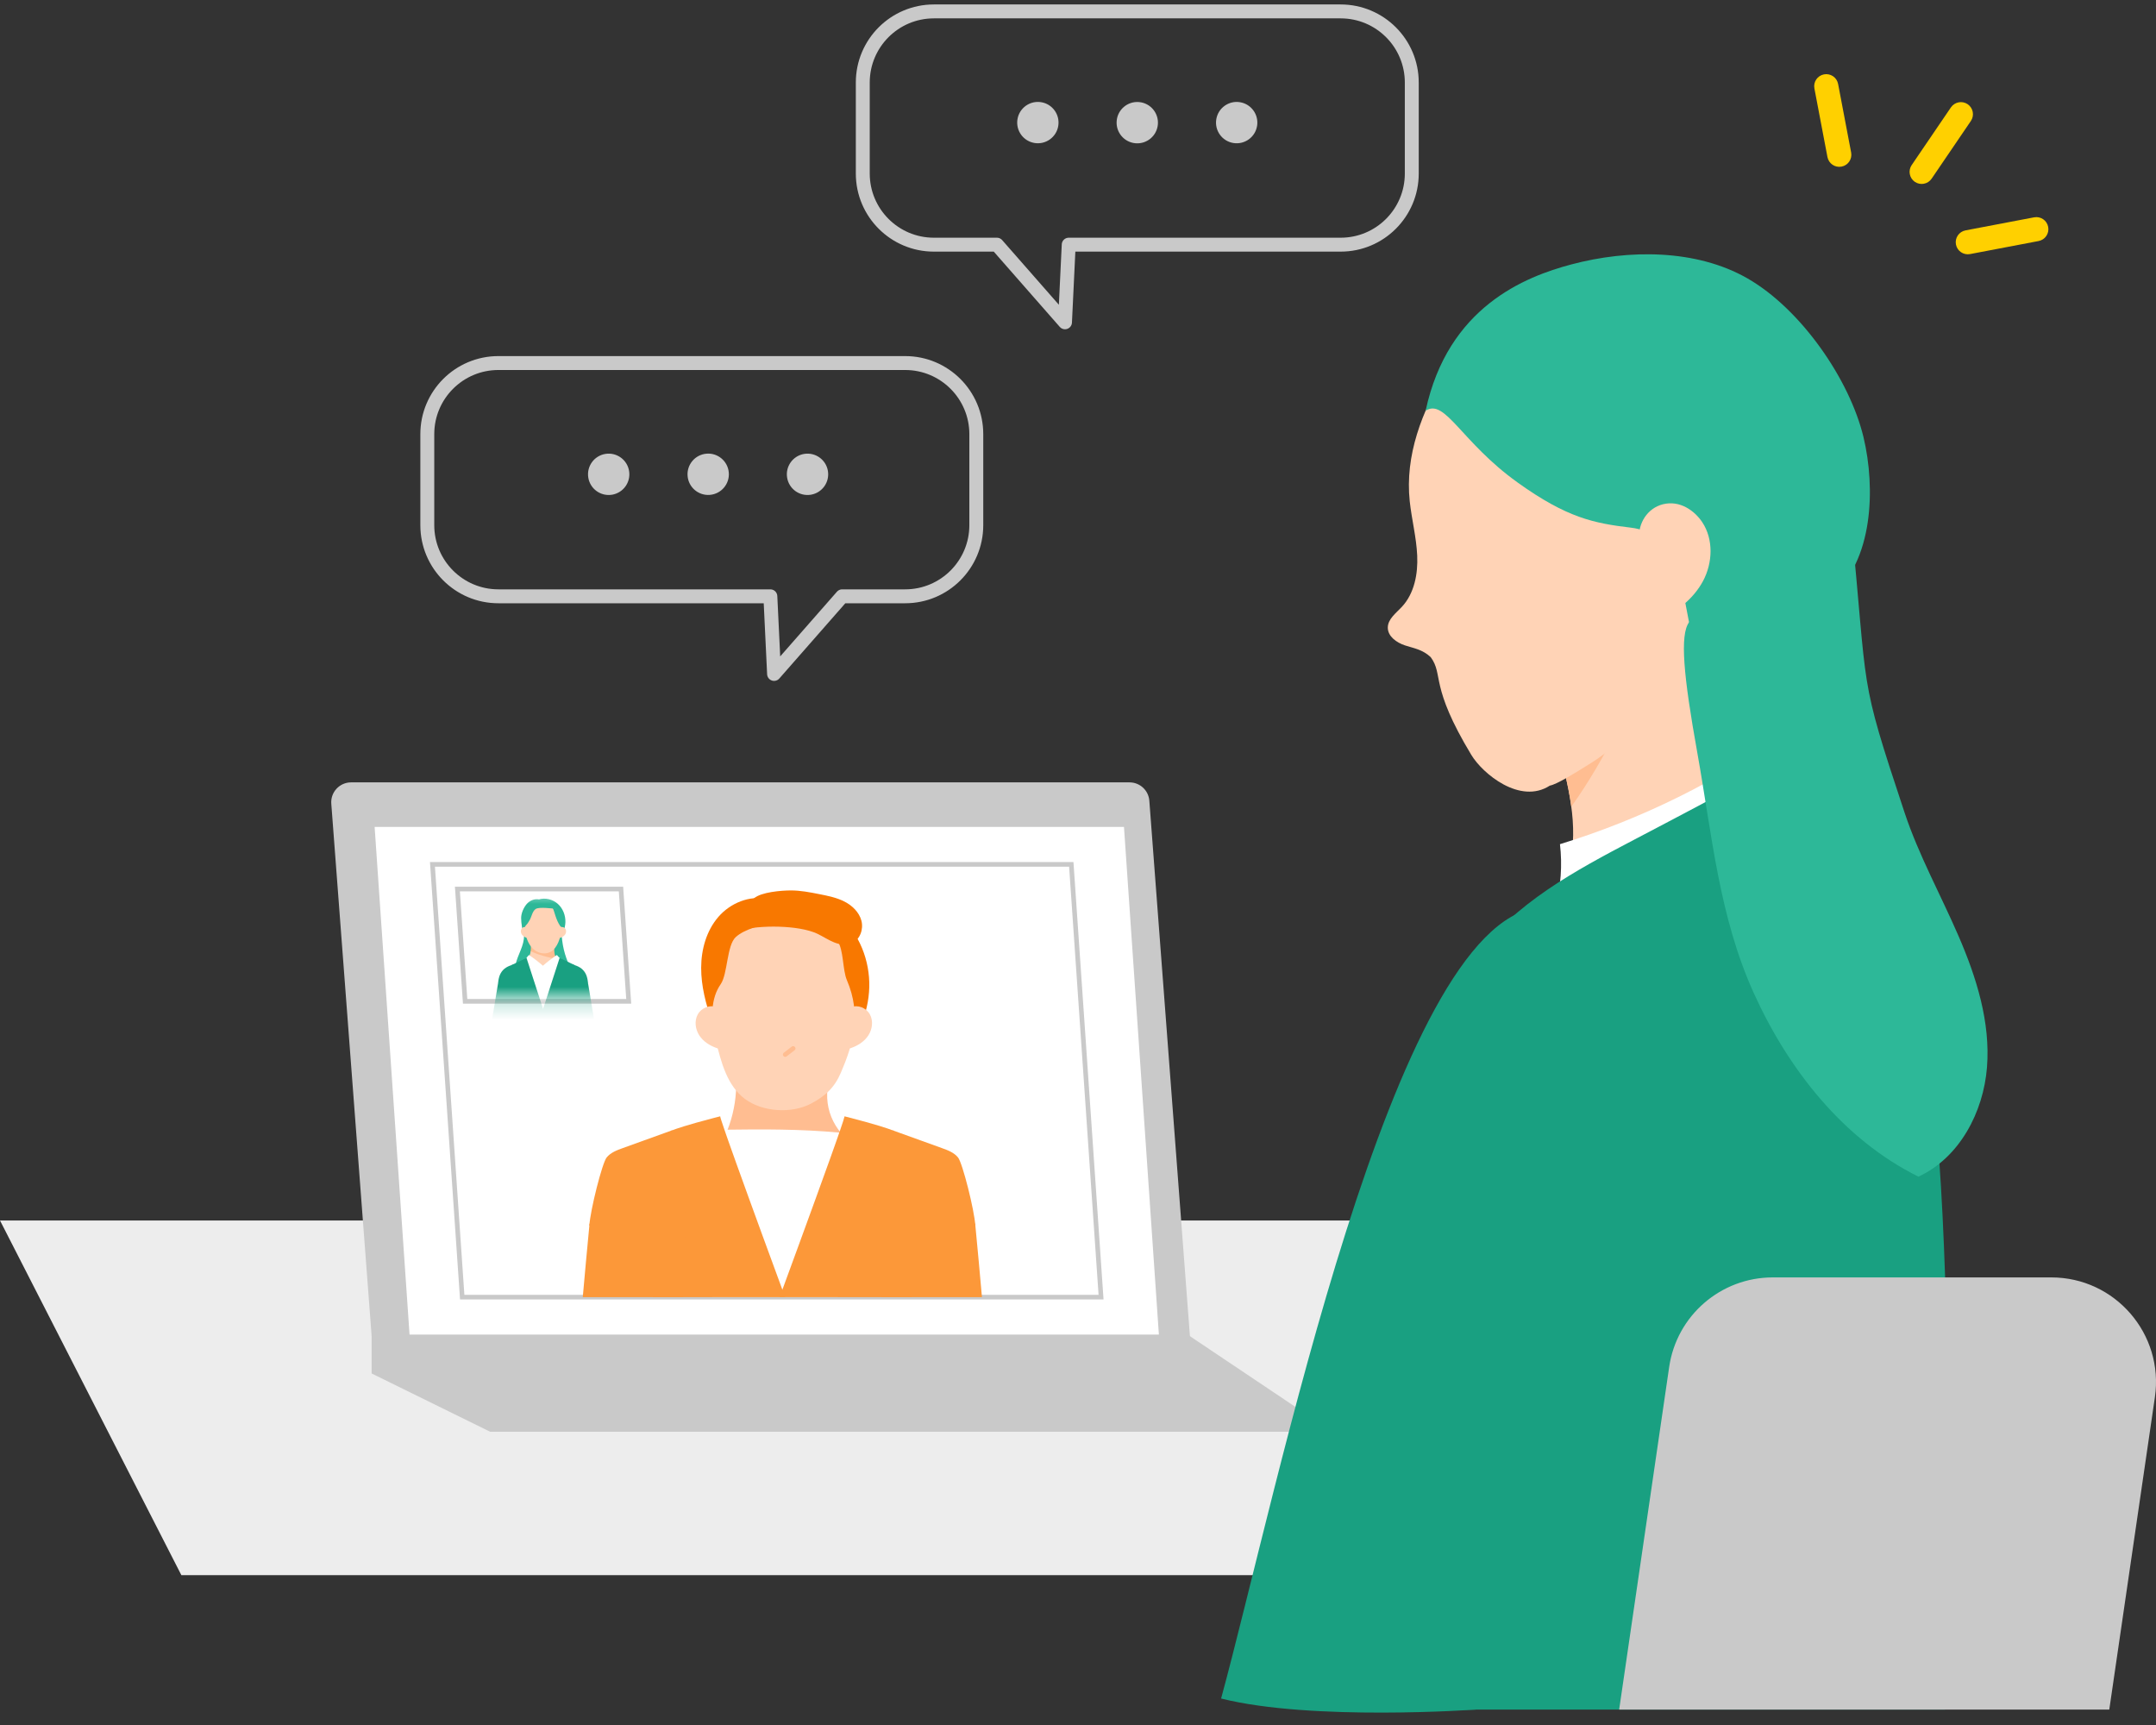 <svg width="130" height="104" viewBox="0 0 130 104" fill="none" xmlns="http://www.w3.org/2000/svg">
<rect x="0" y="0" width="130" height="104" fill="#333333" stroke="none"/>
<g clip-path="url(#clip0_12639_22248)">
<path d="M30.053 21.888H54.579C56.948 21.888 58.868 23.808 58.868 26.176V31.662C58.868 34.031 56.947 35.951 54.579 35.951H50.78L46.674 40.631L46.45 35.951H30.053C27.684 35.951 25.765 34.03 25.765 31.662V26.176C25.765 23.807 27.685 21.888 30.053 21.888Z" stroke="#C9C9C9" stroke-width="0.839" stroke-linecap="round" stroke-linejoin="round"/>
<path d="M47.461 28.796C47.35 28.117 47.812 27.477 48.491 27.366C49.17 27.256 49.811 27.717 49.921 28.397C50.031 29.076 49.57 29.716 48.89 29.827C48.211 29.937 47.571 29.476 47.461 28.796Z" fill="#C9C9C9"/>
<path d="M41.46 28.697C41.403 28.011 41.913 27.409 42.599 27.352C43.285 27.295 43.887 27.805 43.944 28.491C44.001 29.177 43.49 29.779 42.804 29.836C42.118 29.893 41.516 29.383 41.46 28.697Z" fill="#C9C9C9"/>
<path d="M35.472 28.796C35.362 28.117 35.823 27.477 36.503 27.366C37.182 27.256 37.822 27.717 37.932 28.397C38.043 29.076 37.581 29.716 36.902 29.827C36.222 29.937 35.582 29.476 35.472 28.796Z" fill="#C9C9C9"/>
<path d="M56.311 0.688H80.837C83.206 0.688 85.126 2.608 85.126 4.976V10.462C85.126 12.831 83.205 14.751 80.837 14.751H64.44L64.216 19.431L60.111 14.751H56.311C53.942 14.751 52.023 12.83 52.023 10.462V4.976C52.023 2.607 53.943 0.688 56.311 0.688Z" stroke="#C9C9C9" stroke-width="0.839" stroke-linecap="round" stroke-linejoin="round"/>
<path d="M62.38 8.621C61.701 8.511 61.239 7.871 61.35 7.191C61.46 6.512 62.1 6.05 62.78 6.161C63.459 6.271 63.92 6.911 63.81 7.591C63.7 8.27 63.06 8.731 62.38 8.621Z" fill="#C9C9C9"/>
<path d="M68.471 8.637C67.785 8.581 67.275 7.978 67.332 7.292C67.388 6.606 67.991 6.096 68.677 6.153C69.363 6.21 69.873 6.812 69.816 7.498C69.759 8.184 69.157 8.694 68.471 8.637Z" fill="#C9C9C9"/>
<path d="M74.368 8.622C73.689 8.512 73.227 7.872 73.338 7.192C73.448 6.513 74.088 6.051 74.767 6.162C75.447 6.272 75.908 6.912 75.798 7.592C75.688 8.271 75.047 8.732 74.368 8.622Z" fill="#C9C9C9"/>
<path d="M95.617 94.966L84.681 73.583H-1.52588e-05L10.936 94.966H95.617Z" fill="#EDEDED"/>
<path d="M78.751 85.252H78.744V86.319H29.554L22.409 82.806V80.462H71.607L78.751 85.252Z" fill="#C9C9C9"/>
<path d="M71.748 80.555L69.301 48.276C69.254 47.651 68.733 47.169 68.107 47.169H21.17C20.473 47.169 19.923 47.762 19.976 48.458L22.409 80.555H71.748Z" fill="#C9C9C9"/>
<path d="M69.877 80.461L67.772 49.855H22.589L24.694 80.461H69.877Z" fill="white"/>
<path d="M66.39 78.205L64.595 52.113H26.076L27.87 78.205H66.39Z" fill="white" stroke="#C9C9C9" stroke-width="0.28" stroke-miterlimit="10"/>
<path d="M118.242 15.205C118.396 15.309 118.59 15.355 118.788 15.318L122.921 14.532C123.316 14.457 123.574 14.076 123.499 13.681C123.424 13.286 123.044 13.028 122.649 13.103L118.516 13.889C118.121 13.964 117.862 14.344 117.937 14.739C117.975 14.937 118.089 15.1 118.242 15.205Z" fill="#FFD000"/>
<path d="M115.46 10.964C115.793 11.19 116.245 11.104 116.471 10.772L118.837 7.294C119.063 6.962 118.977 6.51 118.645 6.283C118.313 6.057 117.861 6.144 117.634 6.475L115.268 9.953C115.042 10.285 115.128 10.737 115.46 10.964Z" fill="#FFD000"/>
<path d="M110.494 9.932C110.648 10.037 110.842 10.083 111.039 10.045C111.434 9.97 111.693 9.59 111.618 9.195L110.832 5.062C110.757 4.668 110.376 4.408 109.981 4.484C109.586 4.559 109.328 4.939 109.403 5.334L110.189 9.467C110.227 9.664 110.341 9.828 110.494 9.932Z" fill="#FFD000"/>
<path d="M92.721 40.008C93.437 44.976 96.7 50.319 93.42 54.749C95.033 57.941 92.231 57.487 96.412 57.754C100.594 58.022 104.782 55.693 108.556 53.999C105.657 49.719 105.028 40.248 105.975 34.172C100.934 35.196 98.409 39.847 92.721 40.008H92.721Z" fill="#FFD3B6"/>
<path d="M99.45 39.509C99.054 41.066 98.277 42.508 97.55 43.931C96.755 45.486 95.825 47.13 94.744 48.635C94.365 45.796 93.129 42.841 92.721 40.008C95.868 39.919 98.047 38.455 100.22 36.991C99.953 37.828 99.666 38.657 99.45 39.509Z" fill="#FFBD91"/>
<path d="M87.174 22.442C85.732 24.791 84.708 27.476 85.002 30.217C85.12 31.316 85.404 32.395 85.453 33.498C85.503 34.602 85.28 35.781 84.526 36.589C84.173 36.967 83.681 37.323 83.68 37.84C83.679 38.368 84.206 38.74 84.707 38.908C85.209 39.075 85.77 39.15 86.266 39.618C87.062 40.699 86.181 41.316 88.719 45.518C89.399 46.644 91.658 48.524 93.452 47.364C93.869 47.289 94.893 46.654 95.941 45.998C97.942 44.744 100.333 42.218 101.434 40.128C102.069 38.922 102.464 37.169 102.464 37.169C103.736 34.062 101.775 23.796 100.813 21.595C99.85 19.394 90.991 16.223 87.174 22.442Z" fill="#FFD3B6"/>
<path d="M91.509 29.092C94.492 31.226 96.104 31.546 98.347 31.814C103.572 32.437 99.811 42.632 106.047 42.05C106.853 38.995 107.987 37.963 110.414 35.94C112.951 33.827 113.098 29.434 112.364 26.361C111.536 22.901 108.609 18.641 105.362 16.781C102.275 15.013 98.19 15.027 94.751 15.941C91.959 16.681 87.303 18.503 85.96 24.765C87.134 23.989 88.102 26.654 91.509 29.091L91.509 29.092Z" fill="#2DB898"/>
<path d="M97.037 58.307C97.211 58.31 103.528 55.661 103.702 55.664" stroke="#C9C9C9" stroke-width="0.839" stroke-linecap="round" stroke-linejoin="round"/>
<path d="M85.4 103.069C87.513 91.455 84.855 78.887 87.043 68.719C87.864 64.909 89.182 57.374 92.721 54.738L107.111 47.169C107.111 47.169 112.303 50.837 115.353 59.426C118.356 67.882 117.279 103.07 117.279 103.07H85.4V103.069Z" fill="#19A081"/>
<path d="M98.838 32.501C98.754 31.553 99.339 30.638 100.262 30.404C101.284 30.145 102.17 30.779 102.638 31.48C103.327 32.514 103.273 33.933 102.688 35.029C102.103 36.125 101.059 36.922 99.921 37.422C99.734 37.505 99.497 37.573 99.344 37.437C99.221 37.327 99.242 37.138 99.228 36.972C99.104 35.505 98.939 33.641 98.838 32.5V32.501Z" fill="#FFD3B6"/>
<path d="M107.78 44.116C103.611 47.094 98.958 49.393 94.061 50.895C94.208 52.155 94.117 53.442 93.793 54.669C96.53 53.216 99.605 52.564 102.574 51.676C105.542 50.789 108.545 49.582 110.653 47.31C109.472 46.423 108.45 45.324 107.78 44.116Z" fill="white"/>
<path d="M92.739 54.721C83.939 55.709 77.031 89.921 73.629 102.403C79.085 103.778 88.986 103.071 88.986 103.071C88.986 103.071 94.417 79.815 96.874 72.455C98.161 68.601 98.388 54.438 92.74 54.721H92.739Z" fill="#19A081"/>
<path d="M127.183 103.07L129.933 84.238C130.489 80.43 127.536 77.015 123.688 77.015H106.891C103.757 77.015 101.098 79.314 100.646 82.415L97.63 103.07H127.183Z" fill="#C9C9C9"/>
<path d="M106.941 46.131C108.176 47.712 109.412 49.294 110.647 50.876C109.145 50.737 107.695 51.396 106.339 52.058C103.578 53.406 100.847 54.831 97.974 55.919C95.1 57.008 92.057 57.756 88.985 57.686C91.327 54.446 94.997 52.48 98.538 50.623C101.304 49.172 104.071 47.722 106.941 46.131Z" fill="#19A081"/>
<path d="M111.6 31.345C112.669 42.108 112.021 40.502 114.834 48.975C115.691 51.557 117.021 53.952 118.101 56.449C119.181 58.946 120.022 61.633 119.809 64.346C119.596 67.058 118.147 69.802 115.676 70.94C111.138 68.692 107.822 64.463 105.737 59.849C103.652 55.234 103.232 50.348 102.339 45.364C101.507 40.73 101.281 38.286 101.845 37.515C102.372 36.794 109.664 32.654 111.601 31.345H111.6Z" fill="#2DB898"/>
<path d="M50.011 65.081C49.795 65.818 49.836 66.618 50.123 67.334C50.411 68.051 50.945 68.679 51.627 69.105C50.382 69.876 48.917 70.339 47.425 70.434C45.931 70.53 44.412 70.257 43.065 69.653C44.1 68.124 44.556 66.264 44.336 64.47C46.137 64.835 47.978 65.023 50.01 65.081H50.011Z" fill="#FFBD91"/>
<path d="M42.939 78.204H50.539C50.545 77.932 50.553 77.659 50.559 77.388C50.602 75.795 50.649 74.238 50.704 72.809C50.707 72.8 50.707 72.794 50.704 72.786C50.754 71.587 50.807 70.48 50.87 69.522C50.893 69.182 50.917 68.862 50.942 68.563C50.948 68.481 50.957 68.399 50.962 68.319C50.922 68.315 50.878 68.31 50.837 68.306C50.819 68.304 50.802 68.302 50.784 68.302H50.782C50.753 68.298 50.726 68.296 50.7 68.293C50.666 68.289 50.636 68.287 50.605 68.285C49.431 68.176 48.283 68.125 47.149 68.106C47.114 68.104 47.081 68.104 47.048 68.104H47.046C45.981 68.086 44.925 68.094 43.873 68.109H43.871C43.808 68.111 43.744 68.111 43.681 68.113C43.595 68.113 43.511 68.115 43.426 68.115C43.397 68.117 43.366 68.117 43.338 68.117C43.252 68.119 43.166 68.121 43.08 68.121C43.071 68.123 43.063 68.123 43.053 68.121H43.051C42.993 68.123 42.936 68.126 42.879 68.126C42.571 70.471 42.717 74.292 42.938 78.204L42.939 78.204Z" fill="white"/>
<path d="M46.142 54.208C47.668 53.727 49.421 54.165 50.619 55.227C51.816 56.288 52.456 57.917 52.414 59.517C52.373 61.117 51.68 62.671 50.603 63.854C48.41 63.962 46.216 64.071 44.023 64.18C43.6 63.335 43.231 62.462 42.921 61.57C42.56 60.529 42.275 59.447 42.278 58.345C42.28 57.244 42.594 56.115 43.314 55.281C44.034 54.448 45.196 53.962 46.27 54.208H46.141H46.142Z" fill="#F87800"/>
<path d="M50.5 56.747C50.872 57.234 50.798 58.474 51.066 59.097C51.959 61.172 51.433 62.975 50.705 64.665C50.311 65.58 49.781 66.068 48.901 66.537C47.734 67.158 45.953 67.042 44.9 66.243C43.847 65.444 43.48 64.046 43.169 62.761C42.823 61.331 42.872 60.174 43.458 59.332C43.878 58.728 43.82 56.989 44.365 56.495C44.909 56.001 45.909 55.781 46.622 55.604C48.05 55.249 49.575 55.535 50.501 56.747L50.5 56.747Z" fill="#FFD3B6"/>
<path d="M51.316 60.732C51.72 60.55 52.236 60.767 52.451 61.156C52.665 61.545 52.602 62.048 52.361 62.421C52.12 62.793 51.724 63.045 51.305 63.189C51.236 63.213 51.149 63.23 51.099 63.177C51.058 63.134 51.064 63.067 51.071 63.008C51.17 62.286 51.269 61.564 51.367 60.841L51.316 60.733V60.732Z" fill="#FFD3B6"/>
<path d="M43.208 60.732C42.804 60.55 42.288 60.767 42.074 61.156C41.859 61.545 41.922 62.048 42.163 62.421C42.404 62.793 42.8 63.045 43.219 63.189C43.288 63.213 43.375 63.23 43.425 63.177C43.466 63.134 43.461 63.067 43.453 63.008C43.354 62.286 43.255 61.564 43.157 60.841L43.208 60.733V60.732Z" fill="#FFD3B6"/>
<path d="M47.824 63.211C47.665 63.334 47.506 63.456 47.347 63.579" stroke="#FFBD91" stroke-width="0.28" stroke-linecap="round" stroke-linejoin="round"/>
<path d="M47.008 78.205H54.987C54.839 76.522 54.68 74.916 54.528 73.504C54.499 73.238 54.47 72.978 54.443 72.725C54.144 70.013 53.9 68.18 53.9 68.18C53.9 68.18 53.875 68.168 53.814 68.145C53.589 68.055 52.863 67.798 50.993 67.321H50.991C50.969 67.315 50.946 67.308 50.924 67.303C50.917 67.365 50.811 67.696 50.633 68.211C50.624 68.236 50.617 68.26 50.606 68.287C50.579 68.363 50.553 68.443 50.522 68.527V68.529C50.451 68.736 50.37 68.961 50.283 69.207C50.209 69.418 50.129 69.641 50.045 69.876C49.51 71.368 48.817 73.27 48.212 74.925C47.825 75.987 47.472 76.944 47.222 77.627C47.206 77.67 47.189 77.713 47.173 77.754C47.112 77.926 47.056 78.078 47.009 78.206L47.008 78.205Z" fill="#FC9839"/>
<path d="M39.358 78.205H47.339C47.292 78.078 47.236 77.926 47.173 77.754C47.159 77.715 47.144 77.675 47.13 77.635C46.845 76.862 46.431 75.733 45.98 74.5C45.449 73.045 44.866 71.446 44.393 70.126C44.225 69.662 44.074 69.234 43.941 68.857V68.855C43.928 68.822 43.918 68.79 43.906 68.758C43.858 68.621 43.811 68.49 43.77 68.369V68.367C43.74 68.277 43.709 68.195 43.683 68.115C43.525 67.656 43.428 67.36 43.425 67.303C43.285 67.338 43.152 67.372 43.027 67.405C41.391 67.832 40.741 68.063 40.532 68.146C40.472 68.168 40.448 68.181 40.448 68.181C40.448 68.181 40.205 70.011 39.905 72.726C39.876 72.978 39.847 73.238 39.821 73.505C39.669 74.917 39.508 76.52 39.36 78.206L39.358 78.205Z" fill="#FC9839"/>
<path d="M53.815 68.144C53.815 68.144 55.793 68.859 56.791 69.217C57.15 69.346 57.527 69.487 57.767 69.784C58.039 70.121 58.755 72.97 58.809 73.893C57.553 73.813 55.747 73.583 54.491 73.503C53.328 71.997 53.815 68.144 53.815 68.144Z" fill="#FC9839"/>
<path d="M53.003 72.706C53.052 74.539 53.102 76.371 53.153 78.205H59.209C59.079 76.743 58.947 75.279 58.803 73.801C58.803 73.793 58.801 73.783 58.801 73.775H58.799C57.446 73.15 55.947 72.817 54.445 72.725C54.324 72.717 54.201 72.711 54.08 72.707C53.721 72.693 53.36 72.693 53.004 72.707L53.003 72.706Z" fill="#FC9839"/>
<path d="M40.531 68.144C40.531 68.144 38.553 68.859 37.554 69.217C37.196 69.346 36.818 69.487 36.579 69.784C36.307 70.121 35.59 72.97 35.536 73.893C36.792 73.813 38.598 73.583 39.854 73.503C41.018 71.997 40.531 68.144 40.531 68.144Z" fill="#FC9839"/>
<path d="M35.139 78.204H41.195C41.244 76.372 41.295 74.539 41.345 72.706C40.986 72.692 40.627 72.692 40.266 72.706C40.145 72.71 40.025 72.716 39.904 72.724C38.401 72.816 36.901 73.149 35.547 73.774C35.545 73.8 35.541 73.823 35.539 73.85V73.858C35.537 73.871 35.537 73.88 35.537 73.893C35.396 75.341 35.266 76.774 35.139 78.204Z" fill="#FC9839"/>
<path d="M44.596 56.094C45.787 55.76 48.151 55.766 49.272 56.29C49.615 56.451 49.93 56.668 50.281 56.81C50.631 56.953 51.04 57.015 51.383 56.856C51.863 56.635 52.075 56.019 51.94 55.508C51.805 54.998 51.391 54.598 50.921 54.357C50.451 54.116 49.926 54.011 49.407 53.909C48.836 53.795 48.26 53.682 47.677 53.684C47.105 53.685 45.906 53.784 45.469 54.154C44.909 54.628 44.275 55.393 44.596 56.094H44.596Z" fill="#F87800"/>
<path d="M37.91 60.371L37.444 53.6H27.58L28.046 60.371H37.91Z" fill="white"/>
<path d="M27.73 53.74L28.176 60.231H37.76L37.313 53.74H27.73ZM27.43 53.46H37.575L37.592 53.721L38.039 60.212L38.059 60.511H27.915L27.897 60.251L27.451 53.759L27.43 53.46Z" fill="#C9C9C9"/>
<mask id="mask0_12639_22248" style="mask-type:luminance" maskUnits="userSpaceOnUse" x="27" y="53" width="11" height="8">
<path d="M37.76 60.231L37.313 53.739H27.73L28.176 60.231H37.76Z" fill="white"/>
</mask>
<g mask="url(#mask0_12639_22248)">
<path d="M33.865 55.909C33.838 56.629 33.969 57.354 34.246 58.019C34.397 58.38 34.594 58.746 34.561 59.136C34.538 59.408 34.399 59.663 34.2 59.851C34.001 60.039 33.746 60.161 33.481 60.227C32.897 60.373 32.251 60.241 31.77 59.877C31.315 59.533 31.014 58.968 31.052 58.398C31.094 57.771 31.517 57.224 31.588 56.6C31.629 56.248 31.564 55.858 31.764 55.567C31.915 55.347 32.184 55.24 32.446 55.192C32.733 55.139 33.037 55.141 33.306 55.252C33.576 55.362 33.877 55.587 33.865 55.91L33.865 55.909Z" fill="#2DB898"/>
<path d="M33.448 56.994C33.393 57.183 33.415 57.491 33.489 57.674C33.563 57.858 33.931 58.045 34.107 58.154C33.788 58.352 33.148 58.522 32.764 58.547C32.381 58.571 31.768 58.373 31.423 58.218C32.012 57.914 32.049 57.297 31.993 56.837C32.455 56.93 32.927 56.979 33.448 56.994Z" fill="#FFBD91"/>
<path d="M31.998 57.355C32.149 57.415 32.297 57.482 32.451 57.534C32.642 57.598 32.836 57.653 33.03 57.704C33.217 57.753 33.404 57.779 33.594 57.812C33.737 57.946 33.976 58.072 34.106 58.153C34.268 59.018 33.148 59.176 32.764 59.201C32.381 59.226 31.327 58.975 31.423 58.217C31.806 58.02 31.955 57.689 31.998 57.355V57.355Z" fill="#FFD3B6"/>
<path d="M32.485 54.229C32.877 54.106 33.327 54.22 33.633 54.492C33.94 54.765 34.103 55.183 34.092 55.594C34.08 56.004 33.902 56.402 33.625 56.705C33.062 56.732 32.293 56.759 31.73 56.785C31.622 56.568 31.77 56.499 31.607 56.319C31.496 56.198 31.422 55.621 31.423 55.339C31.425 55.056 31.575 54.715 31.76 54.502C31.945 54.289 32.244 54.165 32.518 54.229H32.485Z" fill="#2DB898"/>
<path d="M33.579 57.576C33.275 57.779 32.984 58.003 32.71 58.246C32.866 58.43 33.022 58.614 33.177 58.798C33.432 58.488 33.706 58.228 34.04 58.005C33.82 57.811 33.688 57.724 33.579 57.575V57.576Z" fill="white"/>
<path d="M33.692 54.973C33.924 55.558 33.914 56.234 33.664 56.812C33.562 57.047 33.413 57.274 33.187 57.393C32.888 57.552 32.501 57.483 32.231 57.277C31.961 57.072 31.798 56.751 31.718 56.422C31.631 56.055 31.64 55.657 31.79 55.312C31.941 54.966 32.242 54.678 32.608 54.588C32.975 54.498 33.397 54.627 33.617 54.934L33.692 54.973H33.692Z" fill="#FFD3B6"/>
<path d="M31.892 57.576C32.197 57.779 32.487 58.003 32.761 58.246C32.606 58.43 32.45 58.614 32.294 58.798C32.04 58.488 31.785 58.277 31.47 58.03C31.661 57.92 31.723 57.749 31.892 57.575V57.576Z" fill="white"/>
<path d="M33.809 55.904C33.913 55.858 34.045 55.914 34.1 56.013C34.155 56.113 34.139 56.242 34.077 56.337C34.015 56.433 33.913 56.497 33.806 56.533C33.788 56.54 33.766 56.544 33.753 56.53C33.742 56.519 33.744 56.502 33.746 56.486C33.772 56.301 33.797 56.116 33.823 55.93L33.81 55.902L33.809 55.904Z" fill="#FFD3B6"/>
<path d="M31.73 55.901C31.626 55.854 31.494 55.909 31.439 56.009C31.384 56.109 31.399 56.237 31.46 56.333C31.522 56.429 31.624 56.493 31.731 56.531C31.749 56.537 31.771 56.541 31.784 56.528C31.794 56.517 31.793 56.5 31.791 56.484C31.766 56.299 31.741 56.114 31.716 55.928L31.73 55.901Z" fill="#FFD3B6"/>
<path d="M30.852 63.05H34.691C34.705 62.627 34.674 62.228 34.644 61.801C34.613 61.383 34.584 60.938 34.599 60.422C34.612 59.965 34.506 59.774 34.366 59.467C34.355 59.443 34.344 59.419 34.333 59.393C34.269 59.248 34.199 59.074 34.133 58.837C34.132 58.837 34.14 58.066 34.022 58.068C33.868 58.073 32.71 58.247 32.71 58.247C32.71 58.247 31.786 58.17 31.526 58.076C31.432 58.042 31.195 59.006 31.073 59.361C31.064 59.387 31.056 59.414 31.047 59.441C30.946 59.753 30.864 60.136 30.864 60.553C30.864 60.693 30.864 60.837 30.864 60.98C30.864 61.339 30.862 61.698 30.86 62.013C30.857 62.608 30.852 63.051 30.852 63.051L30.852 63.05Z" fill="white"/>
<path d="M34.022 58.068C34.351 58.111 34.692 58.157 34.972 58.333C35.044 58.378 35.11 58.431 35.166 58.494C35.384 58.733 35.429 59.004 35.465 59.326C34.915 59.379 34.465 59.467 33.915 59.519C33.919 59.029 33.929 58.745 34.022 58.068Z" fill="#19A081"/>
<path d="M35.465 59.326C35.592 60.09 35.718 60.855 35.846 61.619C35.889 61.882 35.935 62.196 35.746 62.384C34.792 63.338 34.153 60.401 33.978 59.468C34.466 59.349 34.968 59.29 35.466 59.326H35.465Z" fill="#19A081"/>
<path d="M32.722 63.05H34.872C34.873 62.763 34.867 62.474 34.853 62.187C34.746 60.001 34.651 58.187 34.651 58.187L33.743 57.752L32.721 60.903C32.721 60.903 32.735 62.77 32.721 63.05H32.722Z" fill="#19A081"/>
<path d="M31.468 58.068C31.139 58.111 30.798 58.157 30.517 58.333C30.446 58.378 30.379 58.431 30.323 58.494C30.106 58.733 30.061 59.004 30.024 59.326C30.575 59.379 31.025 59.467 31.574 59.519C31.571 59.029 31.561 58.745 31.468 58.068Z" fill="#19A081"/>
<path d="M30.024 59.326C29.898 60.09 29.771 60.855 29.644 61.619C29.601 61.882 29.555 62.196 29.743 62.384C30.697 63.338 31.337 60.401 31.512 59.468C31.023 59.349 30.521 59.29 30.024 59.326H30.024Z" fill="#19A081"/>
<path d="M32.769 63.05H30.618C30.617 62.763 30.623 62.474 30.637 62.187C30.744 60.001 30.839 58.187 30.839 58.187L31.747 57.752L32.769 60.903C32.769 60.903 32.755 62.77 32.769 63.05H32.769Z" fill="#19A081"/>
<path d="M33.307 54.708C33.449 54.949 33.486 55.411 33.797 55.858C33.819 55.889 33.923 55.906 33.938 55.79C33.971 55.532 33.962 55.309 33.83 55.086C33.699 54.862 33.545 54.786 33.306 54.707L33.307 54.708Z" fill="#2DB898"/>
<path d="M33.517 54.792C33.275 54.773 32.498 54.666 32.298 54.804C32.098 54.942 32.062 55.251 31.941 55.462C31.812 55.687 31.806 55.692 31.643 55.871C31.657 55.59 31.624 55.318 31.755 55.069C31.85 54.889 32.001 54.741 32.176 54.638C32.352 54.536 32.551 54.477 32.753 54.454C32.849 54.444 32.946 54.441 33.039 54.463C33.133 54.486 33.656 54.696 33.517 54.792H33.517Z" fill="#2DB898"/>
</g>
</g>
<defs>
<clipPath id="clip0_12639_22248">
<rect width="130" height="102.984" fill="white" transform="matrix(-1 0 0 1 130 0.268)"/>
</clipPath>
</defs>
</svg>
